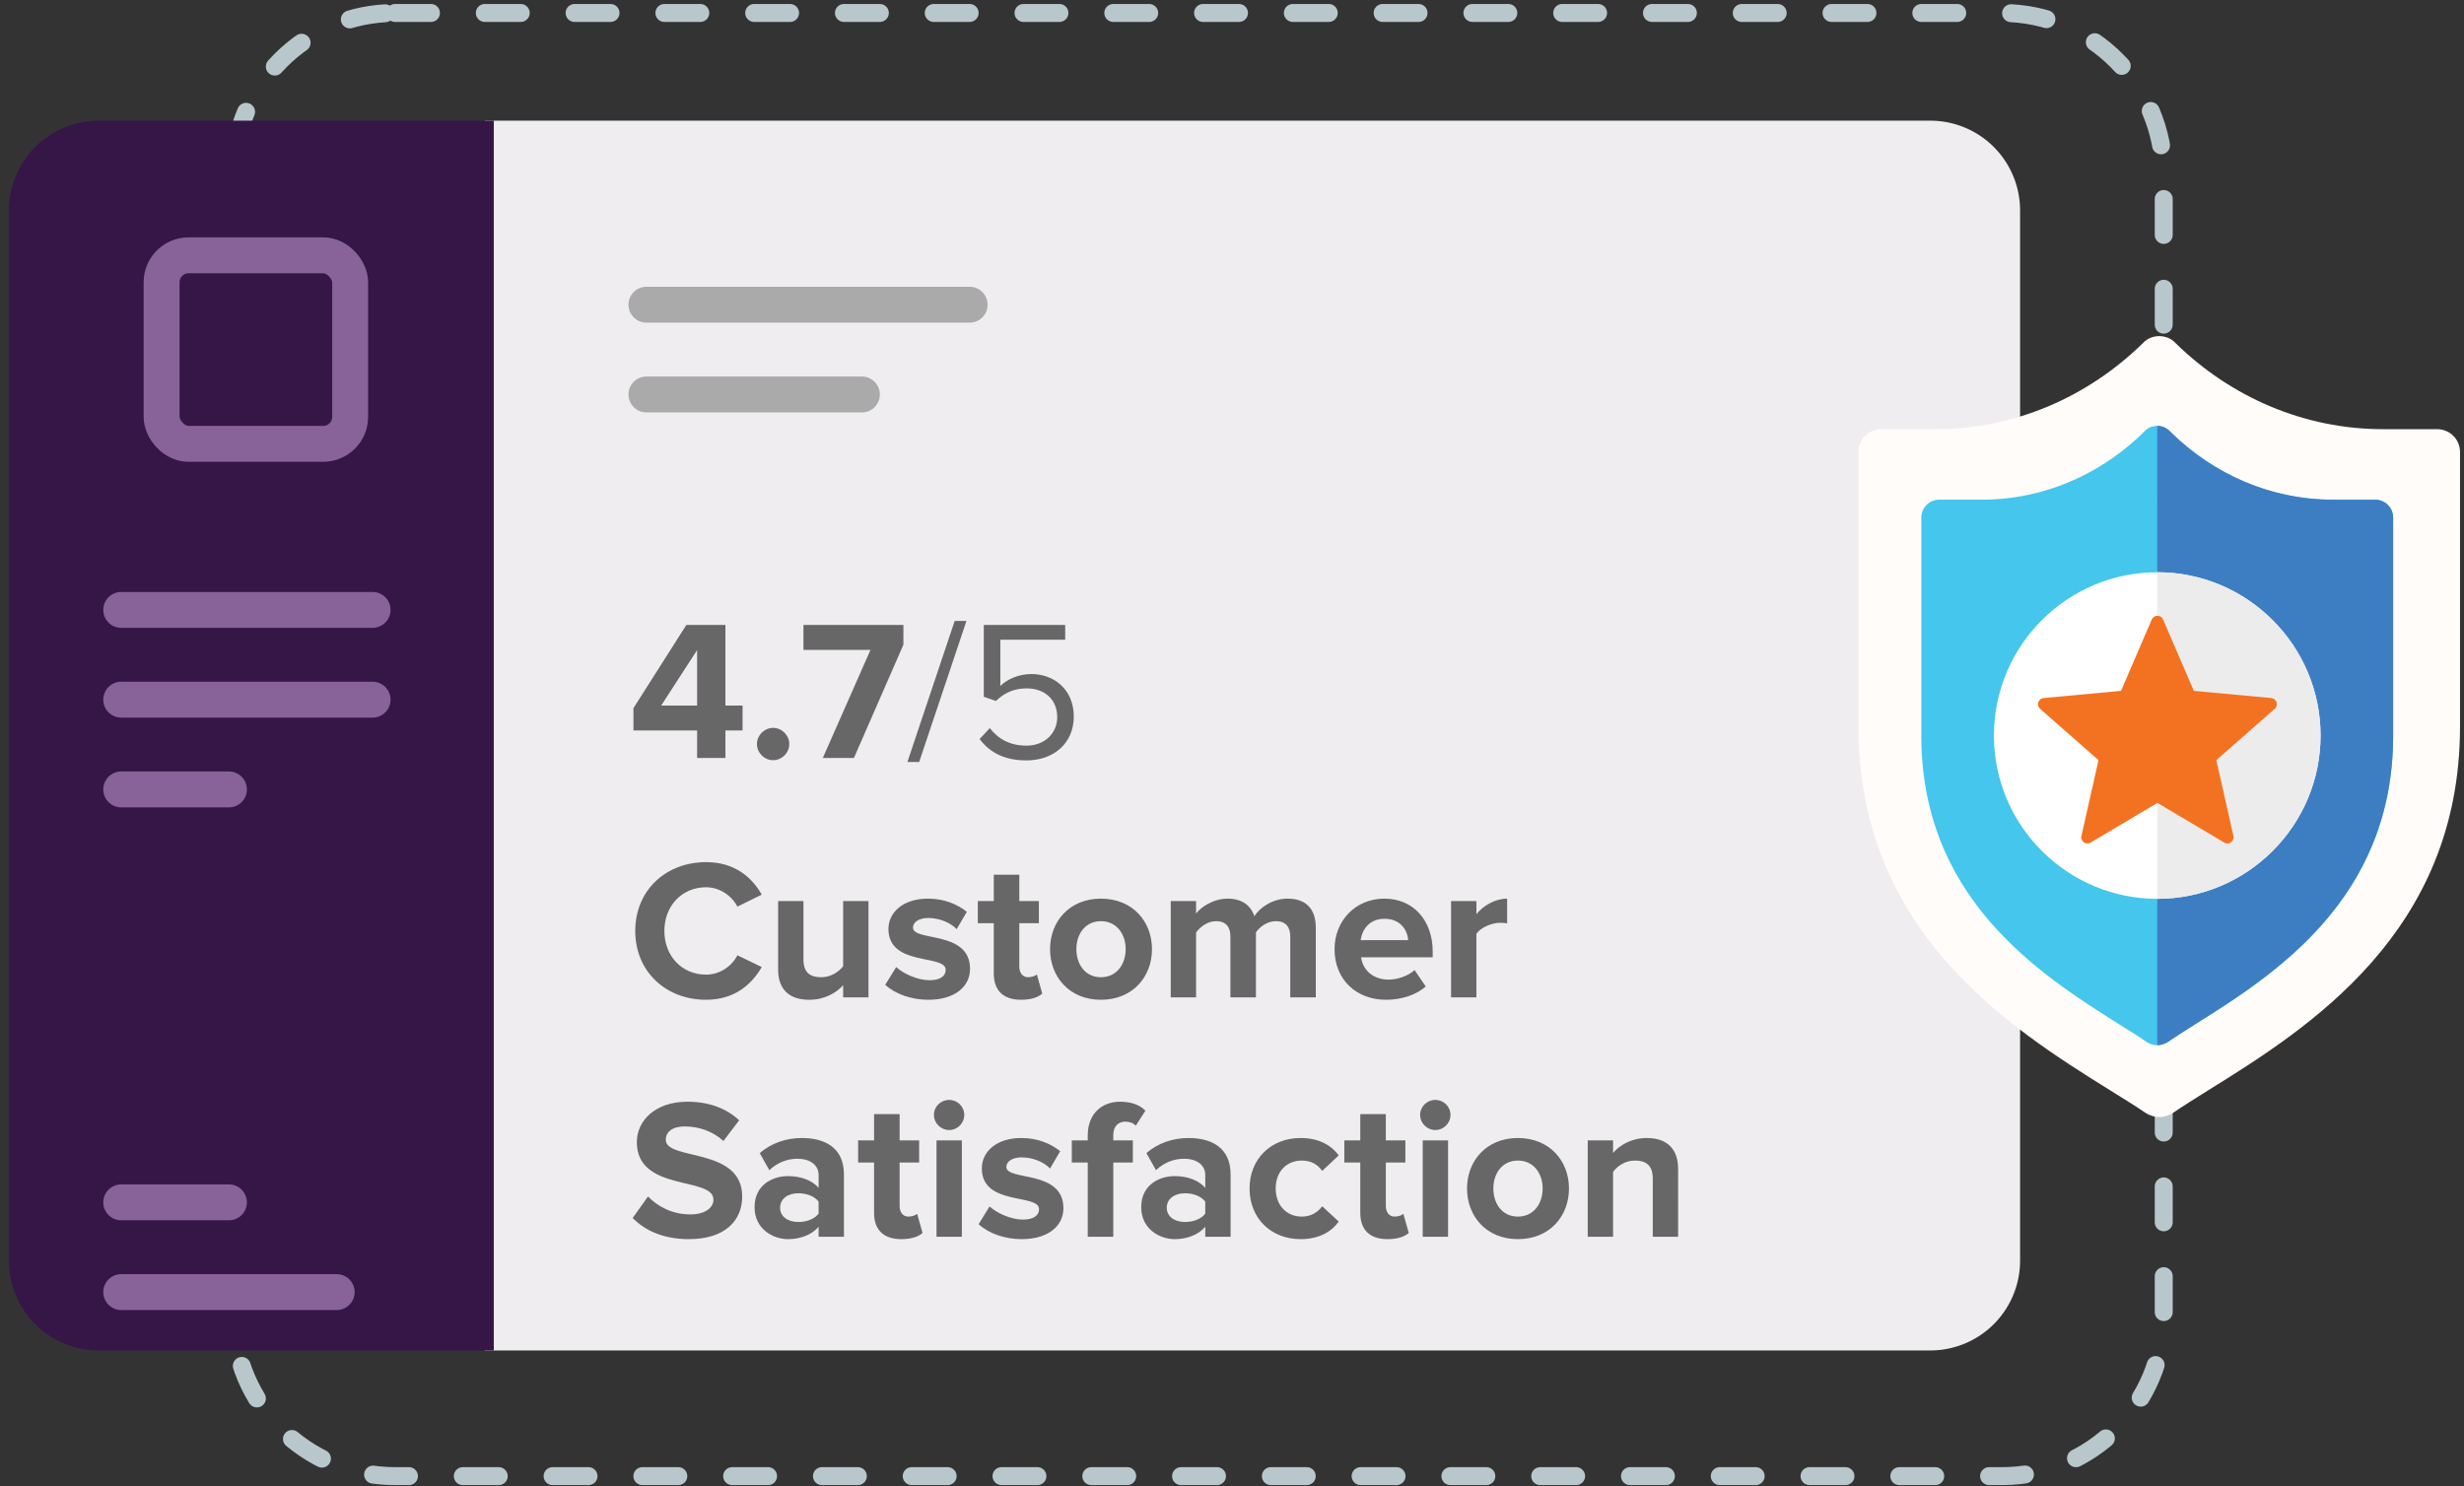 <svg xmlns="http://www.w3.org/2000/svg" width="247" height="149" viewBox="0 0 247 149">
    <rect x="0" y="0" width="247" height="149" fill="#333333" stroke="none"/>
    <g fill="none" fill-rule="evenodd" transform="translate(0 1)">
        <path stroke="#B8C7CC" stroke-dasharray="3.6,5.4" stroke-linecap="round" stroke-width="1.8" d="M39.6.3h161.1c8.947 0 16.2 7.253 16.2 16.2v114.3c0 8.947-7.253 16.2-16.2 16.2H39.6c-8.947 0-16.2-7.253-16.2-16.2V16.5C23.4 7.553 30.653.3 39.6.3z"/>
        <path fill="#EFEDF0" d="M48.6 11.1h144.9a9 9 0 0 1 9 9v105.3a9 9 0 0 1-9 9H48.6V11.1z"/>
        <path fill="#676767" fill-rule="nonzero" d="M72.72 75h-2.84v-2.76H63.5V70l5.3-8.34h3.92v8.08h1.72v2.5h-1.72V75zm-2.84-5.26v-5.56l-3.6 5.56h3.6zm7.62 5.48c-.88 0-1.62-.74-1.62-1.62 0-.88.74-1.62 1.62-1.62.88 0 1.62.74 1.62 1.62 0 .88-.74 1.62-1.62 1.62zm8.1-.22h-3.12l4.78-10.84h-6.72v-2.5h10.02v1.98L85.6 75zm6.54.4h-1.18l4.74-14.14h1.18L92.14 75.4zm10.76-.16c-2.26 0-3.7-.82-4.7-2.14l1.02-1.1c.88 1.12 2.04 1.76 3.68 1.76 1.82 0 3.08-1.24 3.08-2.86 0-1.76-1.26-2.88-3.06-2.88-1.18 0-2.18.38-3.08 1.26l-1.22-.42v-7.2h8.16v1.48h-6.5v4.64c.64-.64 1.78-1.2 3.12-1.2 2.22 0 4.24 1.52 4.24 4.26 0 2.72-2.06 4.4-4.74 4.4zm-32.12 24c-4 0-7.1-2.8-7.1-6.9 0-4.1 3.1-6.9 7.1-6.9 2.94 0 4.64 1.6 5.58 3.26l-2.44 1.2c-.56-1.08-1.76-1.94-3.14-1.94-2.42 0-4.18 1.86-4.18 4.38 0 2.52 1.76 4.38 4.18 4.38 1.38 0 2.58-.84 3.14-1.94l2.44 1.18c-.96 1.66-2.64 3.28-5.58 3.28zM87.06 99h-2.54v-1.22c-.66.74-1.82 1.46-3.4 1.46C79 99.24 78 98.08 78 96.2v-6.86h2.54v5.86c0 1.34.7 1.78 1.78 1.78.98 0 1.76-.54 2.2-1.1v-6.54h2.54V99zm6 .24c-1.68 0-3.3-.56-4.32-1.5l1.1-1.78c.7.66 2.14 1.32 3.34 1.32 1.1 0 1.62-.44 1.62-1.04 0-1.6-5.74-.3-5.74-4.1 0-1.62 1.42-3.04 3.96-3.04 1.64 0 2.94.56 3.9 1.32l-1.02 1.74c-.58-.62-1.68-1.12-2.86-1.12-.92 0-1.52.42-1.52.96 0 1.44 5.72.24 5.72 4.14 0 1.76-1.5 3.1-4.18 3.1zm9.3 0c-1.78 0-2.74-.92-2.74-2.64v-5.04h-1.6v-2.22h1.6V86.7h2.56v2.64h1.96v2.22h-1.96v4.36c0 .6.32 1.06.88 1.06.38 0 .74-.14.88-.28l.54 1.92c-.38.34-1.06.62-2.12.62zm8 0c-3.18 0-5.1-2.32-5.1-5.08 0-2.74 1.92-5.06 5.1-5.06 3.2 0 5.12 2.32 5.12 5.06 0 2.76-1.92 5.08-5.12 5.08zm0-2.26c1.58 0 2.48-1.3 2.48-2.82 0-1.5-.9-2.8-2.48-2.8s-2.46 1.3-2.46 2.8c0 1.52.88 2.82 2.46 2.82zM131.9 99h-2.56v-6.1c0-.9-.4-1.54-1.44-1.54-.9 0-1.64.6-2 1.12V99h-2.56v-6.1c0-.9-.4-1.54-1.44-1.54-.88 0-1.62.6-2 1.14V99h-2.54v-9.66h2.54v1.26c.4-.58 1.68-1.5 3.16-1.5 1.42 0 2.32.66 2.68 1.76.56-.88 1.84-1.76 3.32-1.76 1.78 0 2.84.94 2.84 2.92V99zm7.04.24c-2.94 0-5.16-1.98-5.16-5.08 0-2.8 2.06-5.06 5-5.06 2.88 0 4.84 2.16 4.84 5.32v.56h-7.18c.16 1.22 1.14 2.24 2.78 2.24.82 0 1.96-.36 2.58-.96l1.12 1.64c-.96.88-2.48 1.34-3.98 1.34zm2.22-5.98c-.06-.92-.7-2.14-2.38-2.14-1.58 0-2.26 1.18-2.38 2.14h4.76zM148 99h-2.54v-9.66H148v1.32c.68-.86 1.88-1.56 3.08-1.56v2.48c-.18-.04-.42-.06-.7-.06-.84 0-1.96.48-2.38 1.1V99zm-78.94 24.24c-2.56 0-4.4-.86-5.64-2.12l1.54-2.16c.94.98 2.4 1.8 4.24 1.8 1.56 0 2.32-.72 2.32-1.48 0-2.36-7.68-.74-7.68-5.76 0-2.22 1.92-4.06 5.06-4.06 2.12 0 3.88.64 5.2 1.86l-1.58 2.08c-1.08-1-2.52-1.46-3.88-1.46-1.22 0-1.9.54-1.9 1.34 0 2.12 7.66.7 7.66 5.68 0 2.44-1.74 4.28-5.34 4.28zM84.6 123h-2.54v-1c-.66.78-1.8 1.24-3.06 1.24-1.54 0-3.36-1.04-3.36-3.2 0-2.26 1.82-3.12 3.36-3.12 1.28 0 2.42.42 3.06 1.18v-1.3c0-.98-.84-1.62-2.12-1.62-1.04 0-2 .38-2.82 1.14l-.96-1.7c1.18-1.04 2.7-1.52 4.22-1.52 2.2 0 4.22.88 4.22 3.66V123zm-4.58-1.48c.82 0 1.62-.28 2.04-.84v-1.2c-.42-.56-1.22-.84-2.04-.84-1 0-1.82.52-1.82 1.46 0 .9.82 1.42 1.82 1.42zm10.34 1.72c-1.78 0-2.74-.92-2.74-2.64v-5.04h-1.6v-2.22h1.6v-2.64h2.56v2.64h1.96v2.22h-1.96v4.36c0 .6.32 1.06.88 1.06.38 0 .74-.14.88-.28l.54 1.92c-.38.34-1.06.62-2.12.62zm4.78-10.94c-.82 0-1.52-.68-1.52-1.52s.7-1.5 1.52-1.5c.84 0 1.52.66 1.52 1.5s-.68 1.52-1.52 1.52zm1.28 10.7h-2.54v-9.66h2.54V123zm6 .24c-1.68 0-3.3-.56-4.32-1.5l1.1-1.78c.7.66 2.14 1.32 3.34 1.32 1.1 0 1.62-.44 1.62-1.04 0-1.6-5.74-.3-5.74-4.1 0-1.62 1.42-3.04 3.96-3.04 1.64 0 2.94.56 3.9 1.32l-1.02 1.74c-.58-.62-1.68-1.12-2.86-1.12-.92 0-1.52.42-1.52.96 0 1.44 5.72.24 5.72 4.14 0 1.76-1.5 3.1-4.18 3.1zm9.18-.24h-2.56v-7.44h-1.6v-2.22h1.6v-.52c0-2.06 1.32-3.36 3.26-3.36.92 0 1.9.24 2.52.9l-.96 1.5c-.26-.26-.6-.4-1.06-.4-.7 0-1.2.46-1.2 1.36v.52h1.96v2.22h-1.96V123zm11.76 0h-2.54v-1c-.66.78-1.8 1.24-3.06 1.24-1.54 0-3.36-1.04-3.36-3.2 0-2.26 1.82-3.12 3.36-3.12 1.28 0 2.42.42 3.06 1.18v-1.3c0-.98-.84-1.62-2.12-1.62-1.04 0-2 .38-2.82 1.14l-.96-1.7c1.18-1.04 2.7-1.52 4.22-1.52 2.2 0 4.22.88 4.22 3.66V123zm-4.58-1.48c.82 0 1.62-.28 2.04-.84v-1.2c-.42-.56-1.22-.84-2.04-.84-1 0-1.82.52-1.82 1.46 0 .9.82 1.42 1.82 1.42zm11.6 1.72c-2.98 0-5.12-2.1-5.12-5.08 0-2.96 2.14-5.06 5.12-5.06 1.98 0 3.18.86 3.82 1.74l-1.66 1.56c-.46-.68-1.16-1.04-2.04-1.04-1.54 0-2.62 1.12-2.62 2.8 0 1.68 1.08 2.82 2.62 2.82.88 0 1.58-.4 2.04-1.04l1.66 1.54c-.64.9-1.84 1.76-3.82 1.76zm8.72 0c-1.78 0-2.74-.92-2.74-2.64v-5.04h-1.6v-2.22h1.6v-2.64h2.56v2.64h1.96v2.22h-1.96v4.36c0 .6.32 1.06.88 1.06.38 0 .74-.14.88-.28l.54 1.92c-.38.34-1.06.62-2.12.62zm4.78-10.94c-.82 0-1.52-.68-1.52-1.52s.7-1.5 1.52-1.5c.84 0 1.52.66 1.52 1.5s-.68 1.52-1.52 1.52zm1.28 10.7h-2.54v-9.66h2.54V123zm7 .24c-3.18 0-5.1-2.32-5.1-5.08 0-2.74 1.92-5.06 5.1-5.06 3.2 0 5.12 2.32 5.12 5.06 0 2.76-1.92 5.08-5.12 5.08zm0-2.26c1.58 0 2.48-1.3 2.48-2.82 0-1.5-.9-2.8-2.48-2.8s-2.46 1.3-2.46 2.8c0 1.52.88 2.82 2.46 2.82zm16.06 2.02h-2.54v-5.84c0-1.34-.7-1.8-1.78-1.8-1 0-1.78.56-2.2 1.14v6.5h-2.54v-9.66h2.54v1.26c.62-.74 1.8-1.5 3.38-1.5 2.12 0 3.14 1.2 3.14 3.08V123z"/>
        <g fill-rule="nonzero">
            <path fill="#FFFCFA" d="M244.28 42.029h-5.426c-7.84 0-15.214-3.181-20.78-8.64-.418-.46-1.021-.689-1.624-.689-.603 0-1.206.23-1.623.688-5.567 5.46-12.942 8.64-20.781 8.64h-5.427c-1.299 0-2.319 1.01-2.319 2.295V71.85c0 20.6 15.168 30.204 25.187 36.443 1.299.826 2.55 1.56 3.664 2.34.418.229.835.367 1.299.367.464 0 .881-.138 1.3-.367 1.066-.734 2.272-1.468 3.57-2.294 10.065-6.24 25.28-15.843 25.28-36.489V44.323c0-1.285-1.02-2.294-2.32-2.294z"/>
            <path fill="#44C6ED" d="M238.078 49.098h-4.256c-6.15 0-11.934-2.523-16.3-6.852a1.707 1.707 0 0 0-1.273-.546c-.473 0-.946.182-1.274.546-4.366 4.33-10.15 6.852-16.3 6.852h-4.256c-1.019 0-1.819.8-1.819 1.819v21.83c0 16.335 11.897 23.951 19.756 28.9 1.019.654 2 1.236 2.874 1.854.327.182.655.292 1.019.292.363 0 .69-.11 1.019-.292.836-.581 1.782-1.163 2.8-1.819 7.896-4.947 19.83-12.563 19.83-28.936v-21.83c0-1.018-.8-1.818-1.82-1.818z"/>
            <path fill="#3D7EC3" d="M239.897 50.917v21.83c0 16.372-11.933 23.988-19.828 28.935-1.019.655-1.965 1.238-2.801 1.82-.328.181-.656.29-1.02.29V41.7c.473 0 .947.182 1.274.546 4.366 4.33 10.15 6.852 16.3 6.852h4.256c1.02 0 1.82.8 1.82 1.819z"/>
            <path fill="#FFF" d="M216.249 56.374c-9.023 0-16.372 7.35-16.372 16.372 0 9.023 7.349 16.373 16.372 16.373 9.022 0 16.372-7.35 16.372-16.373 0-9.023-7.35-16.372-16.372-16.372z"/>
            <path fill="#ECECEC" d="M232.62 72.746c0 9.023-7.349 16.373-16.371 16.373V56.374c9.022 0 16.372 7.35 16.372 16.372z"/>
            <path fill="#F37222" d="M227.671 68.987l-7.753-.72-3.08-7.15a.621.621 0 0 0-1.14 0l-3.08 7.15-7.753.72a.621.621 0 0 0-.353 1.085l5.85 5.14-1.712 7.595c-.12.532.454.949.923.67l6.695-3.975 6.695 3.976a.621.621 0 0 0 .923-.671l-1.712-7.596 5.85-5.139a.621.621 0 0 0-.353-1.085z"/>
        </g>
        <path fill="#361547" d="M9.9 11.1h39.6v123.3H9.9a9 9 0 0 1-9-9V20.1a9 9 0 0 1 9-9z"/>
        <path stroke="#876399" stroke-linecap="round" stroke-width="3.6" d="M12.15 60.15h25.2M12.15 69.15h25.2"/>
        <path stroke="#AAA" stroke-linecap="round" stroke-width="3.6" d="M64.8 29.55h32.4M64.8 38.55h21.6"/>
        <path stroke="#876399" stroke-linecap="round" stroke-width="3.6" d="M12.15 78.15h10.8M12.15 119.55h10.8M12.15 128.55h21.6"/>
        <rect width="18.9" height="18.9" x="16.2" y="24.6" stroke="#876399" stroke-width="3.6" rx="2.7"/>
    </g>
</svg>
